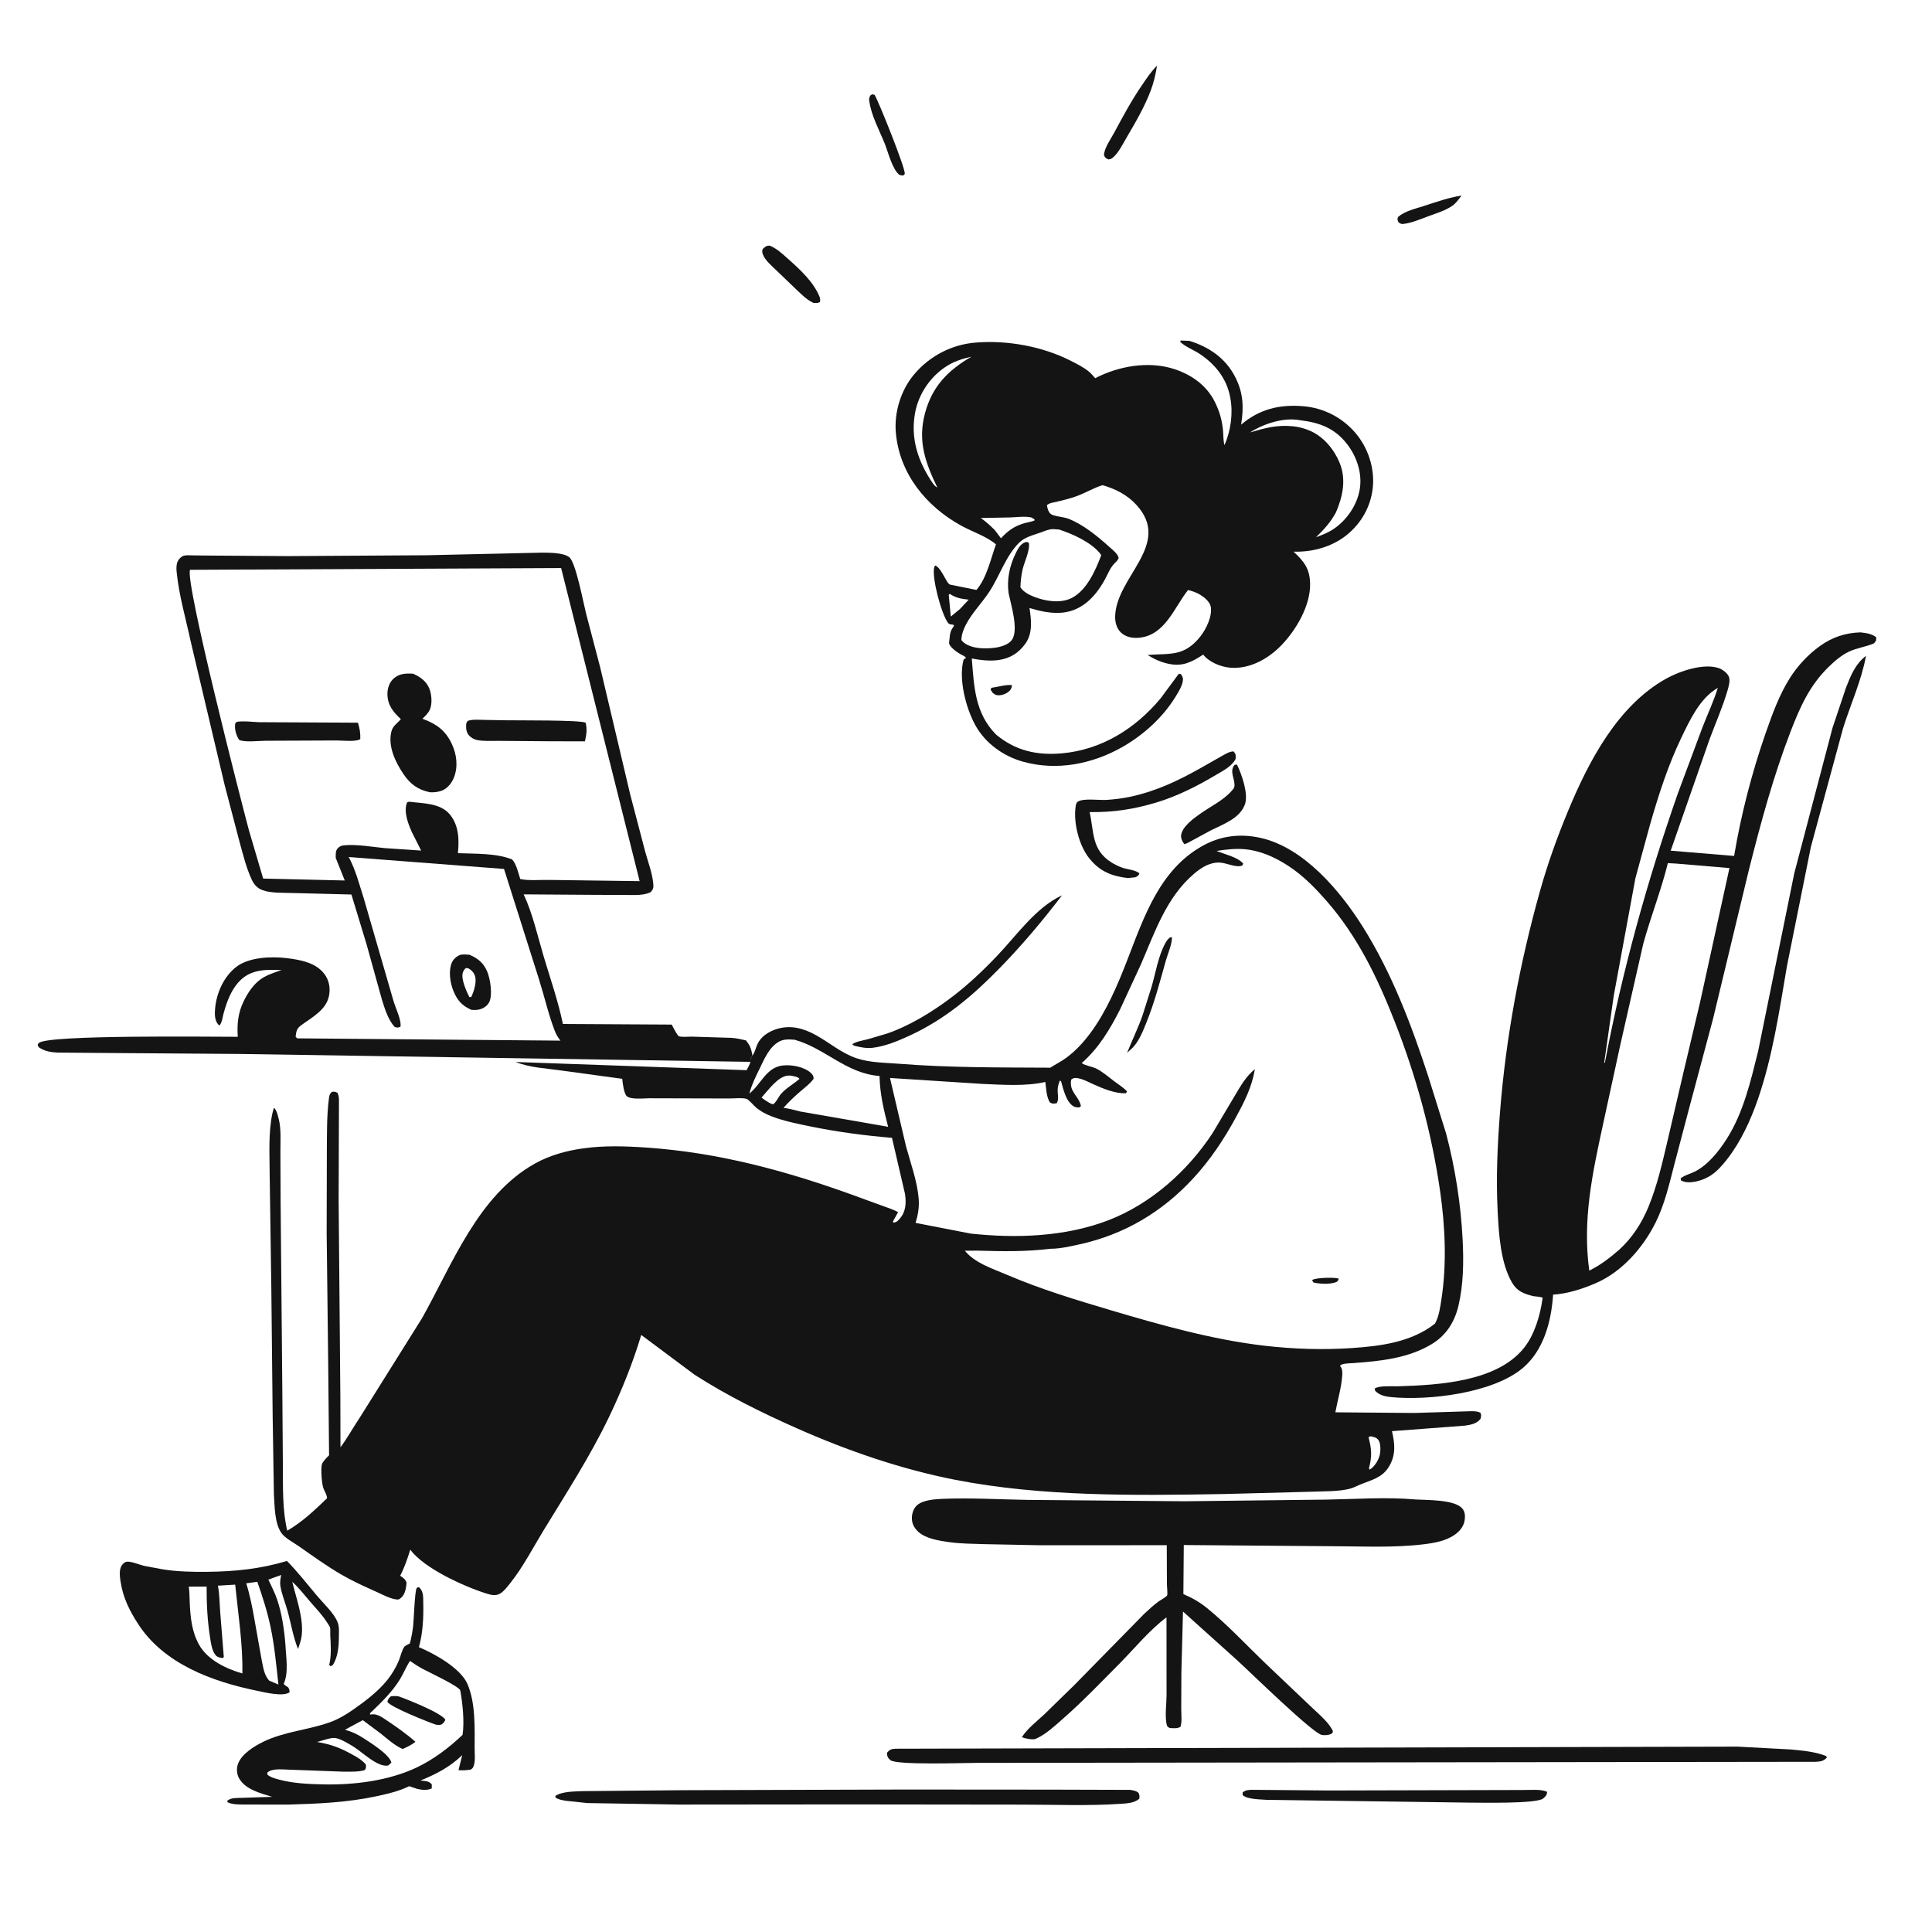 <svg width="636" height="636" viewBox="0 0 636 636" fill="none" xmlns="http://www.w3.org/2000/svg">
<path d="M636 0H0V636H636V0Z" fill="white"/>
<path d="M333.185 225.613C331.869 225.139 328.056 226.23 326.385 226.421L326.088 227.01L326.803 228.097C327.226 228.431 327.579 228.706 328.124 228.822C329.249 229.063 330.737 228.61 331.664 227.964C332.731 227.222 332.891 226.799 333.185 225.613Z" fill="#141414"/>
<path d="M481.127 64.384C476.747 65.059 472.74 66.526 468.539 67.869C465.722 68.77 462.507 69.475 460.223 71.426C459.93 72.315 460.016 72.319 460.387 73.195C461.123 73.655 461.246 73.813 462.132 73.701C464.797 73.365 467.76 72.087 470.279 71.156C472.88 70.194 475.913 69.302 478.191 67.672C479.348 66.845 480.265 65.507 481.127 64.384Z" fill="#141414"/>
<path d="M287.904 31.21L287.093 31.047L286.48 31.46C286.177 32.179 286.039 32.379 286.14 33.141C286.801 38.091 289.415 42.722 291.262 47.307C292.39 50.109 293.732 55.791 296.106 57.587L297.193 57.808C297.511 57.601 297.786 57.563 297.838 57.148C298.054 55.385 289.327 33.548 287.904 31.21Z" fill="#141414"/>
<path d="M253.455 80.897L253.116 80.867C252.202 80.89 251.705 81.396 251.078 81.969C250.869 82.592 250.872 83.03 251.096 83.658C251.855 85.79 254.286 87.708 255.857 89.269L262.244 95.402C264.031 97.066 265.561 98.674 267.798 99.725C268.673 99.739 269.19 99.884 269.935 99.402C270.087 98.744 269.993 98.178 269.736 97.559C267.725 92.709 263.257 88.617 259.413 85.213C257.538 83.551 255.809 81.864 253.455 80.897Z" fill="#141414"/>
<path d="M380.882 21.613C378.949 23.54 377.472 25.78 375.936 28.025C372.413 33.179 369.672 38.316 366.72 43.787C365.599 45.867 363.921 48.153 363.473 50.504C363.315 51.334 363.553 51.351 363.996 52.017L364.893 52.498C365.377 52.433 365.753 52.346 366.151 52.041C368.1 50.546 369.553 47.528 370.779 45.436C373.73 40.402 376.709 35.346 378.789 29.874C379.81 27.189 380.444 24.445 380.882 21.613Z" fill="#141414"/>
<path d="M407.205 251.698L406.423 251.768C404.542 254.035 406.692 256.459 406.349 258.945C406.272 259.507 405.708 260.051 405.349 260.457C402.698 263.455 398.581 265.44 395.316 267.73C393.061 269.312 389.157 272.065 388.81 274.973C388.691 275.966 389.26 277.164 389.891 277.893L390.824 277.56L398.694 273.309C402.765 271.264 408.07 269.456 409.804 264.844C411.071 261.479 408.765 254.862 407.205 251.698Z" fill="#141414"/>
<path d="M154.574 314.299C153.667 314.259 152.142 314.047 151.308 314.414C150.207 314.898 149.209 315.799 148.731 316.913C147.582 319.592 148.168 323.474 149.222 326.107C150.468 329.228 152.074 331.097 155.177 332.424C156.089 332.524 157.018 332.501 157.914 332.279C159.16 331.971 160.491 331.063 161.057 329.887C162.235 327.441 161.387 322.223 160.396 319.857C159.185 316.969 157.332 315.504 154.574 314.299Z" fill="#141414"/>
<path d="M154.209 318.777L153.406 318.657C152.784 319.101 152.51 319.644 152.315 320.369C151.779 322.352 153.565 326.409 154.497 328.216L155.118 328.229C155.967 326.506 156.951 323.344 156.413 321.465C156.047 320.189 155.305 319.452 154.209 318.777Z" fill="white"/>
<path d="M349.614 294.73C341.015 298.718 334.753 307.807 328.344 314.543C323.36 319.783 318.157 324.689 312.335 328.991C306.305 333.448 299.218 337.734 292.106 340.204L285.584 342.132C283.89 342.554 281.994 342.803 280.516 343.765L281.2 344.238C283.224 344.773 285.292 345.177 287.392 344.912C291.488 344.394 295.514 342.712 299.242 341.004C311.116 335.564 320.233 327.779 329.264 318.514C336.609 310.98 343.224 303.08 349.614 294.73Z" fill="#141414"/>
<path d="M406.064 247.351C404.633 247.375 403.069 248.407 401.846 249.086L395.326 252.787C387.808 257.028 380.677 260.413 372.171 262.268C369.608 262.827 366.903 263.14 364.286 263.323C361.896 263.489 356.751 262.689 354.835 263.885C354.287 264.227 354.173 264.908 354.086 265.517C353.32 270.893 355.206 278.362 358.601 282.583C362.052 286.872 365.955 288.429 371.29 289.054L373.588 288.812C374.363 288.598 374.782 288.275 375.106 287.566C374.138 286.454 371.087 286.178 369.706 285.724C368.322 285.27 366.978 284.607 365.751 283.823C359.3 279.697 360.168 273.901 358.701 267.338C366.479 267.445 373.23 266.415 380.692 264.171C387.606 262.092 394.253 258.699 400.442 255.009C402.792 253.609 405.435 252.317 406.77 249.835C406.769 248.557 406.952 248.329 406.064 247.351Z" fill="#141414"/>
<path d="M501.134 589.256L437.753 589.416L412.096 589.195C410.873 589.227 410.016 589.283 409.068 590.062L409.069 590.934C410.671 592.367 414.896 592.327 416.987 592.493L483.613 593.41C487.159 593.399 505.778 593.853 507.983 592.058C508.779 591.409 509.26 590.887 509.292 589.883C507.539 588.861 503.244 589.303 501.134 589.256Z" fill="#141414"/>
<path d="M614.277 215.892C610.777 218.566 609.262 222.343 607.704 226.332L603.237 239.653L590.669 287.445L578.769 346.011C576.316 355.872 573.939 366.255 568.411 374.932C565.84 378.967 562.309 383.437 557.959 385.66C556.413 386.451 554.591 386.829 553.239 387.932L553.416 388.649L554.441 389.017C557.208 389.698 561.04 388.375 563.288 386.878C565.316 385.528 567.048 383.528 568.541 381.621C573.052 375.855 576.298 368.771 578.679 361.881C583.572 347.72 585.74 332.701 588.259 317.991L596.13 278.797L606.706 239.793C609.159 231.939 612.817 223.961 614.277 215.892Z" fill="#141414"/>
<path d="M372.013 589.214L346.173 589.137L297.407 589.102L224.541 589.323L191.888 589.629C189.192 589.766 185.084 589.667 182.805 591.211L182.887 591.746C183.977 592.464 185.108 592.6 186.365 592.817L193.344 593.554L223.748 594.053L278.639 594.003L336.419 594.069C347.171 594.064 358.159 594.529 368.874 593.805C370.962 593.664 373.409 593.572 375.041 592.132C375.171 591.199 375.154 591.061 374.786 590.195C373.962 589.463 373.056 589.396 372.013 589.214Z" fill="#141414"/>
<path d="M571.971 574.977L294.693 575.667C293.356 575.768 292.865 575.959 291.989 576.996C292.007 578.166 292.222 578.615 293.091 579.407C294.966 581.118 317.218 580.331 321.261 580.328L597.673 579.973C599.257 579.875 600.29 579.81 601.408 578.549L601.111 578.046C597.326 576.603 593.42 576.281 589.413 575.904L571.971 574.977Z" fill="#141414"/>
<path d="M94.46 513.859C85.758 516.47 77.381 517.335 68.335 517.428C63.386 517.479 58.407 517.395 53.51 516.602L47.514 515.486C46.007 515.128 43.151 513.924 41.714 514.106C41.006 514.195 40.345 514.883 39.989 515.473C39.224 516.741 39.415 518.869 39.632 520.269L39.715 520.787C40.501 525.974 42.667 530.285 45.5 534.651C54.02 547.777 69.892 553.561 84.528 556.572C87.157 557.113 93.047 558.608 95.296 557.121C95.339 556.318 95.255 556.189 94.872 555.471C94.288 555.123 93.844 554.837 93.393 554.326C95.078 550.586 94.15 545.606 93.968 541.538C93.601 536.665 92.79 531.11 91.206 526.482C90.45 524.273 89.33 522.115 88.346 519.996L92.57 518.47C92.326 519.645 92.108 520.83 92.292 522.029C92.721 524.819 93.974 527.782 94.725 530.524C95.859 534.666 96.488 538.856 98.116 542.852C98.598 541.399 99.16 539.862 99.326 538.332C99.954 532.582 97.561 526.289 96.209 520.717C98.315 522.605 100.169 525.018 102.02 527.161C103.97 529.42 106.143 531.662 107.726 534.197C107.994 534.627 108.46 535.249 108.628 535.715C108.817 536.238 108.681 537.539 108.711 538.135C108.888 541.582 109.153 544.706 108.38 548.115L108.847 548.505L109.586 548.1C111.257 545.391 111.546 542.018 111.556 538.907C111.561 537.359 111.735 535.527 111.159 534.074C109.951 531.024 106.605 527.973 104.479 525.459C101.195 521.58 98.038 517.468 94.46 513.859Z" fill="#141414"/>
<path d="M84.706 520.717L81.059 521.211C82.279 525.095 83.064 529.095 83.76 533.101L86.1 546.219C86.608 548.653 86.874 551.423 88.661 553.278L91.656 554.54C90.952 548.261 90.39 541.883 89.091 535.693C88.008 530.538 86.447 525.675 84.706 520.717Z" fill="white"/>
<path d="M77.424 521.65L71.738 521.99C72.297 524.943 72.269 527.968 72.508 530.954L73.675 545.476L73.289 545.844C72.513 545.702 71.624 545.572 71.062 544.963C69.764 543.558 69.424 540.776 69.135 538.92C68.263 533.317 67.995 527.954 68.013 522.289L62.135 522.314C62.42 524.047 62.383 525.935 62.462 527.697C62.698 532.528 63.137 537.14 65.536 541.438C68.328 546.443 74.489 549.386 79.782 550.887C79.977 541.283 78.386 531.211 77.424 521.65Z" fill="white"/>
<path d="M137.951 522.495L137.625 522.529C137.458 522.594 137.267 522.659 137.164 522.805C136.531 523.715 136.218 533.494 136.012 535.227C135.781 537.165 135.417 539.115 134.933 541.005C134.536 541.239 133.376 541.742 133.132 542.059C132.345 543.082 131.786 545.481 131.256 546.741C130.329 548.942 129.054 551.071 127.573 552.945C124.544 556.775 120.221 560.025 116.251 562.805C113.911 564.444 111.317 565.977 108.621 566.944C101.464 569.509 93.579 570.003 86.688 573.369C83.65 574.853 79.367 577.46 78.274 580.878C77.809 582.332 77.945 584.008 78.679 585.357C80.711 589.085 85.821 590.347 89.573 591.503L79.419 591.844C77.908 591.896 75.971 591.756 74.789 592.834L74.932 593.299C76.663 594.16 79.378 594.006 81.287 594.041L94.713 594.066C104.608 593.774 114.346 593.384 124.063 591.284C127.495 590.543 131.113 589.705 134.29 588.193L134.698 587.996L137.335 588.89C138.698 589.246 140.904 589.421 142.135 588.722L142.139 587.399C141.118 586.186 139.942 586.355 138.417 586.123C143.644 584.02 148.053 581.705 152.168 577.781L150.93 582.727C152.34 582.849 153.567 582.752 154.963 582.534C155.512 582.105 155.632 582.109 155.901 581.411C156.547 579.734 156.243 577.306 156.247 575.5C156.262 568.832 156.579 560.519 153.854 554.3C151.586 549.123 142.897 544.298 137.904 542.243C139.2 537.662 139.456 532.435 139.336 527.695C139.286 525.708 139.482 523.942 137.951 522.495Z" fill="#141414"/>
<path d="M134.969 546.764C133.697 548.667 132.853 550.873 131.65 552.835C129.014 557.137 125.4 560.533 121.796 564.002L121.837 564.418L122.649 564.334C124.335 564.249 125.868 565.369 127.212 566.269C130.474 568.452 133.842 570.787 136.769 573.404C135.394 574.43 134.112 575.089 132.546 575.754C129.795 574.554 127.561 572.428 125.224 570.585L119.414 566.258L113.562 569.424C115.769 570.026 117.73 570.937 119.64 572.183C121.874 573.639 128.276 577.593 128.838 580.257L127.806 581.188C124.259 581.871 119.241 576.718 116.231 574.897C114.741 573.996 111.953 572.277 110.218 572.121C108.773 571.991 105.86 573.087 104.384 573.448C109.145 574.256 112.151 575.418 116.337 577.793C117.937 578.643 119.255 579.506 120.455 580.878C120.486 581.838 120.602 581.982 120.027 582.729C117.783 583.368 115.156 583.199 112.837 583.214L95.164 582.563C93.019 582.51 89.547 582.045 87.975 583.548L88.04 584.216C89.143 585.139 90.556 585.479 91.923 585.847C96.569 587.095 101.668 587.309 106.462 587.41C116.603 587.627 127.925 586.219 137.151 581.853C142.677 579.238 147.868 575.3 152.281 571.091C152.909 566.739 152.311 560.82 151.52 556.49C151.281 555.184 140.87 550.325 139.046 549.339C137.628 548.572 136.297 547.675 134.969 546.764Z" fill="white"/>
<path d="M131.173 558.419C130.306 558.294 129.588 558.317 128.722 558.383C128.004 559.011 127.762 559.262 127.516 560.226C128.479 561.943 141.042 566.92 143.343 567.694C144.116 567.904 144.555 567.865 145.336 567.703C145.999 567.192 146.287 566.907 146.603 566.127C145.373 563.872 133.674 559.275 131.173 558.419Z" fill="#141414"/>
<path d="M465.996 493.614C456.4 492.764 446.413 493.494 436.785 493.66L389.967 494.207L338.2 493.754C328.935 493.595 319.598 493.039 310.334 493.406C307.767 493.508 303.899 493.767 301.889 495.511C300.787 496.467 300.225 498.117 300.184 499.541C300.129 501.429 300.846 502.879 302.208 504.172C304.714 506.555 309.331 507.235 312.669 507.686C316.385 508.187 320.166 508.194 323.909 508.321L342.469 508.688L384.091 508.667L384.142 521.519C384.151 522.134 384.424 524.786 384.202 525.223C383.981 525.66 381.954 526.777 381.484 527.124C379.793 528.367 378.23 529.789 376.7 531.225L353.803 554.564L343.965 564.176C341.499 566.513 338.178 569.013 336.385 571.883C337.37 572.275 339.826 572.787 340.835 572.463L341.333 572.219C344.412 570.798 346.996 568.343 349.541 566.128C356.299 560.245 362.517 553.692 368.837 547.345C373.643 542.437 378.522 536.507 384.003 532.414L384.025 558.087C384.002 560.966 383.443 564.918 384.046 567.654C384.221 568.449 384.42 568.465 385.078 568.848C386.315 568.907 387.487 569.1 388.601 568.456C389.158 566.817 388.854 564.335 388.855 562.586L388.899 550.617L389.433 530.509L407.282 546.565C411.497 550.399 431.96 570.429 435.084 571.114C435.982 571.311 437.503 571.211 438.307 570.723C438.787 570.431 438.674 570.358 438.774 569.853C437.354 566.819 433.986 564.173 431.58 561.825L416.431 547.432C410.145 541.4 404.112 534.853 397.344 529.368C394.952 527.428 392.386 525.969 389.559 524.764L389.692 508.613L438.343 509.004C448.295 509.019 458.8 509.577 468.683 508.365C472.243 507.929 476.136 507.259 479.091 505.076C480.738 503.859 481.929 502.296 482.188 500.239C482.355 498.915 482.241 497.534 481.305 496.504C478.686 493.624 469.882 493.846 465.996 493.614Z" fill="#141414"/>
<path d="M391.556 112.21L388.649 112.093L388.532 112.574C390.357 114.248 392.905 115.15 394.976 116.53C399.959 119.849 403.761 124.543 404.913 130.515L405.012 131.051C405.977 135.993 405.145 141.964 403.081 146.533C402.694 145.115 402.745 143.528 402.635 142.063C402.368 138.54 401.468 135.384 399.878 132.228C397.111 126.734 392.119 123.266 386.362 121.435C377.995 118.775 368.191 120.523 360.532 124.499C359.896 123.757 359.243 122.998 358.495 122.368C356.773 120.92 354.616 119.862 352.626 118.842C343.222 114.015 331.61 111.919 321.081 112.783C313.204 113.43 305.93 117.256 300.868 123.31C296.557 128.467 294.319 135.749 294.904 142.434C296.08 155.884 304.815 166.657 316.409 173.038C320.12 175.082 324.625 176.478 327.865 179.202C326.132 184.009 324.807 190.332 321.429 194.202L312.818 192.459C311.646 192.341 310.018 187.019 307.875 186.148C307.694 186.391 307.615 186.459 307.531 186.794C306.687 190.163 309.919 202.217 312.075 205.026C312.545 205.637 313.079 205.529 313.808 205.639L314.062 206.047C313.719 206.496 313.417 206.922 313.166 207.432C312.741 208.296 312.655 209.407 312.57 210.352C312.542 210.668 312.376 211.579 312.458 211.872C312.833 213.217 315.277 214.864 316.459 215.514C317.015 215.819 317.756 216.012 317.987 216.606L317.223 217.1C315.434 223.443 317.986 233.212 321.14 238.853C324.435 244.748 330.3 248.924 336.747 250.737C347.749 253.831 359.418 251.573 369.255 246.034C376.231 242.106 382.721 236.287 386.928 229.438C387.828 227.972 388.955 226.197 389.319 224.502C389.587 223.258 389.36 222.877 388.73 221.886L388.028 221.834L382.076 229.879C373.822 239.814 362.664 246.813 349.617 247.988C341.396 248.728 334.29 247.156 327.865 241.788C320.943 234.709 320.649 226.131 319.909 216.773C322.751 217.312 325.781 217.678 328.67 217.283C332.471 216.762 335.3 214.997 337.537 211.901C340.024 208.462 339.497 204.086 338.902 200.15C342.039 201.097 345.138 201.824 348.445 201.757C355.653 201.612 360.39 196.802 363.675 190.847C364.69 189.006 365.407 186.96 366.901 185.448C367.261 185.083 367.657 184.746 367.934 184.309C368.139 183.985 368.316 183.769 368.178 183.378C367.735 182.118 366.109 180.866 365.134 179.988C361.237 176.483 356.655 172.722 351.734 170.764C350.292 170.19 346.983 169.976 345.98 169.253C345.132 168.642 344.76 167.267 344.643 166.297C345.438 165.557 346.627 165.464 347.657 165.226C349.857 164.717 352.06 164.162 354.193 163.416C357.174 162.374 359.959 160.62 362.95 159.715C367.259 160.962 371.134 162.92 374.179 166.293C385.885 179.266 367.423 189.837 367.097 202.897C367.05 204.822 367.576 206.891 369.024 208.244C370.647 209.76 372.857 210.134 374.985 209.939C383.569 209.15 386.579 199.883 391.095 194.24C392.532 194.577 393.844 195.028 395.114 195.8C396.434 196.602 398.308 198.129 398.581 199.753C399.104 202.869 397.089 207.048 395.178 209.479C393.331 211.829 391.148 213.727 388.24 214.621C385.121 215.58 381.083 215.274 377.795 215.637C380.083 217.025 382.151 217.997 384.783 218.54C389.356 219.481 392.339 217.94 396.082 215.487L396.726 216.224C399.121 218.548 402.91 219.866 406.196 219.858C412.185 219.842 417.685 216.669 421.768 212.468C426.688 207.404 431.455 199.302 431.278 192.046C431.159 187.174 429.249 184.797 425.84 181.602C432.029 181.786 438.388 180.069 443.274 176.165C448.182 172.244 451.308 166.659 451.925 160.395C452.546 154.088 450.373 147.469 446.297 142.639C441.94 137.476 435.765 134.273 429.02 133.723C421.179 133.083 414.632 134.661 408.571 139.787C409.486 134.017 409.301 129.279 406.566 123.998C403.384 117.854 398.008 114.228 391.556 112.21Z" fill="#141414"/>
<path d="M312.674 195.489L312.324 195.838L312.992 202.97L316.041 200.458L318.891 197.404C316.75 197.152 314.812 196.904 312.976 195.696L312.674 195.489Z" fill="white"/>
<path d="M339.472 170.335C337.304 169.877 334.841 170.247 332.631 170.333L322.865 170.527C324.588 171.716 326.016 173.038 327.49 174.519L329.514 177.202C331.638 174.868 333.753 173.299 336.789 172.362C338.023 171.981 339.302 171.833 340.515 171.375L340.552 170.956L339.472 170.335Z" fill="white"/>
<path d="M319.803 117.415C316.605 118.144 313.884 119.005 311.139 120.851C306.083 124.249 302.348 129.857 301.241 135.876C299.659 144.494 302.272 152.013 307.054 159.079C307.537 159.696 307.827 160.136 308.557 160.472C304.563 152.203 302.034 145.103 304.532 135.913C306.918 127.134 312.118 121.87 319.803 117.415Z" fill="white"/>
<path d="M427.838 138.312C422.509 137.334 415.905 139.523 411.491 142.358C416.515 140.863 420.421 139.801 425.76 140.339C427.529 140.517 429.235 140.982 430.883 141.651C435.614 143.571 439.176 147.862 441.05 152.508C443.223 157.896 441.998 163.511 439.796 168.652C437.991 171.97 435.912 174.229 433.228 176.851C435.59 176.001 437.805 175.094 439.827 173.561C443.966 170.421 447.115 165.493 447.727 160.294C448.316 155.279 446.474 150.061 443.404 146.132C439.283 140.858 434.293 139.09 427.838 138.312Z" fill="white"/>
<path d="M348.618 174.314L346.662 174.185C345.251 174.175 343.811 174.859 342.495 175.326C340.079 176.184 337.357 176.796 335.487 178.654C331.106 183.005 329.064 189.612 325.709 194.751C323.325 198.403 320.061 201.657 318.032 205.511C317.208 207.075 316.49 208.925 316.488 210.706C316.765 211.043 317.028 211.38 317.386 211.637C320.132 213.61 324.337 213.648 327.559 213.223C329.388 212.981 332.048 212.22 333.146 210.596C335.391 207.277 332.814 199.118 332.035 195.346C331.378 190.748 332.348 186.263 334.376 182.1C335.037 180.741 335.981 178.936 337.541 178.5C338.172 178.323 338.156 178.449 338.695 178.719C339.131 181.176 337.206 184.964 336.625 187.482C336.173 189.443 335.991 191.327 335.912 193.333C336.868 194.862 338.798 195.824 340.432 196.469C344.02 197.884 348.878 198.669 352.481 197.002C357.657 194.606 360.615 187.803 362.509 182.813L362.328 182.452C359.438 178.603 353.075 175.73 348.618 174.314Z" fill="white"/>
<path d="M612.423 208.17C607.428 208.339 603.111 209.771 599.057 212.703C595.171 215.514 591.733 219.19 589.183 223.253C585.688 228.821 583.411 235.117 581.254 241.295C576.724 254.265 573.12 268.214 570.858 281.773L549.981 280.037L562.735 243.469C564.714 238.119 567.062 232.872 568.662 227.391C569.036 226.11 569.633 224.13 569.157 222.835C568.694 221.577 567.025 220.361 565.806 219.943C560.774 218.222 552.864 220.956 548.443 223.427C532.507 232.335 523.02 250.562 516.262 266.799C512.661 275.451 509.512 284.217 506.976 293.244C500.351 316.822 495.733 341.447 493.814 365.868C492.95 376.87 492.451 387.754 493.018 398.791C493.394 406.14 493.957 415.775 497.773 422.263C499.479 425.162 501.715 425.931 504.801 426.692C505.817 426.805 506.838 426.878 507.824 427.157L507.779 427.519C507.045 432.921 505.184 439.315 501.738 443.659C492.787 454.939 473.494 455.941 460.202 456.355C458.299 456.414 453.925 456.043 452.529 457.125L452.681 457.811C454.012 459.276 455.978 459.729 457.902 459.917C470.333 461.132 491.428 458.639 501.271 450.36C508.085 444.629 510.627 435.201 511.234 426.606L511.26 426.184C516.052 425.904 521.149 424.238 525.519 422.32C534.034 418.582 540.915 410.68 545.005 402.469C547.993 396.466 549.512 389.813 551.176 383.35L556.071 364.765L563.932 335.348L575.732 286.324C579.611 270.974 583.763 255.534 589.477 240.744C592.574 232.726 595.706 225.664 601.941 219.574C603.941 217.621 606.117 215.725 608.664 214.514C611.305 213.26 614.239 212.963 616.901 211.787C617.652 210.884 617.674 210.94 617.626 209.774C616.082 208.571 614.299 208.39 612.423 208.17Z" fill="#141414"/>
<path d="M565.505 226.398L564.176 227.3C559.204 230.803 556.128 237.365 553.562 242.688C549.079 251.983 546.001 261.647 543.159 271.532L538.367 289.09L531.222 327.849L528.182 349.239L528.071 349.831L528.323 349.817C534.032 319.599 542.172 290.298 552.305 261.27L560.477 239.328C562.173 235.018 564.132 230.827 565.505 226.398Z" fill="white"/>
<path d="M551.671 284.279L549.049 284.136C546.85 293.051 543.415 301.738 540.968 310.612L533.396 343.936L527.737 369.98C524.222 386.243 520.871 401.555 523.177 418.277C526.875 416.452 529.935 414.082 533.038 411.392C537.301 407.516 540.466 402.609 542.653 397.301C545.547 390.276 547.213 382.851 548.952 375.478L554.182 353.028L559.653 329.917L569.32 285.763L551.671 284.279Z" fill="white"/>
<path d="M247.709 347.526C247.51 346.42 247.297 345.35 246.801 344.333C246.474 343.661 246.009 343.066 245.551 342.48C243.967 342.105 242.412 341.766 240.784 341.652L227.679 341.254C226.88 341.247 224.021 341.492 223.402 341.076C223.003 340.808 222.119 339.139 221.832 338.652L221.121 337.285L185.3 337.081C183.749 329.575 181.164 322.194 178.975 314.852C176.979 308.157 175.356 300.735 172.386 294.416L194.559 294.571L206.463 294.621C208.973 294.61 211.918 294.828 214.214 293.689C215.056 292.689 215.185 292.192 215.057 290.888C214.712 287.35 213.352 283.839 212.412 280.424L207.467 261.552L197.549 219.572L192.901 201.855C192.084 198.639 189.539 185.166 187.44 183.466C185.513 181.904 180.986 181.965 178.61 181.922L140.485 182.784L94.753 183.067L69.927 182.895L63.719 182.832C62.732 182.823 61.327 182.67 60.402 182.979C59.59 183.249 58.839 184.048 58.486 184.828C57.995 185.914 58.043 187.194 58.157 188.35C58.901 195.869 61.133 203.518 62.723 210.917L73.982 258.54L78.978 277.609C80.078 281.557 81.102 285.75 82.827 289.469C83.613 291.162 84.629 292.374 86.426 293.036C89.255 294.079 93.283 293.857 96.304 293.973L115.684 294.467L120.652 310.803L125.73 329.09C126.69 332.108 127.759 335.757 129.964 338.093C130.888 338.296 130.974 338.365 131.828 337.99C132.252 335.951 130.088 331.505 129.505 329.395L119.791 295.87C118.28 291.187 117.133 286.503 114.806 282.131L165.919 286.052L177.452 322.452C179.223 328.043 180.517 333.877 182.624 339.352C183.087 340.555 183.7 341.562 184.493 342.569L97.822 341.817L97.314 341.291C97.527 339.61 97.613 338.666 99.004 337.616C102.648 334.87 107.553 332.537 108.37 327.474C108.762 325.047 108.287 322.637 106.808 320.655C103.963 316.839 98.765 315.941 94.314 315.401C89.254 314.788 81.739 315.089 77.615 318.415C73.648 321.614 71.31 326.809 70.828 331.82C70.657 333.59 70.568 335.921 71.888 337.302L72.203 337.602C73.096 336.73 73.257 334.888 73.589 333.652C74.961 328.546 77.346 322.55 82.607 320.388C85.102 319.365 87.564 319.249 90.21 319.282L92.697 319.33C90.488 320.109 87.956 320.891 86.007 322.222C83.408 323.996 81.464 326.987 80.127 329.791C78.321 333.579 78.013 337.173 78.272 341.302C69.589 341.321 16.025 340.586 12.837 343.309C12.592 343.519 12.538 343.67 12.402 343.93C12.617 344.769 12.766 344.78 13.521 345.215C15.145 346.154 17.204 346.433 19.054 346.506L40.626 346.675L78.968 346.955L246.978 349.551C247.04 348.49 247.08 348.383 247.709 347.526Z" fill="#141414"/>
<path d="M184.724 187.001L62.56 187.579C60.823 191.418 79.448 264.048 81.987 273.475L86.633 289.218L113.496 289.849L110.519 282.414L110.526 281.181C110.558 280.281 110.696 279.67 111.386 279.048C111.985 278.508 112.6 278.323 113.385 278.256C117.585 277.897 122.412 278.786 126.633 279.191L138.643 280L135.554 273.88C134.315 271.038 132.796 267.189 134.001 264.16L134.622 263.912C139.18 264.501 144.907 264.291 148.075 268.098C151.079 271.708 151.179 276.442 150.74 280.858C156.303 281.086 163.44 280.81 168.586 282.934C169.955 284.292 170.677 287.556 171.262 289.367C174.122 289.992 177.914 289.594 180.885 289.667L210.562 290.066L184.724 187.001Z" fill="white"/>
<path d="M85.164 237.741C82.856 237.611 80.395 237.312 78.102 237.591C77.708 237.862 77.473 237.862 77.406 238.376C77.179 240.111 77.769 242.125 78.724 243.564C80.572 244.442 85.2 243.86 87.376 243.853L110.807 243.759C112.681 243.749 117.187 244.283 118.603 243.313C118.679 241.309 118.424 239.816 117.823 237.904L85.164 237.741Z" fill="#141414"/>
<path d="M166.502 237.113L159.257 236.979C157.519 236.957 155.708 236.762 154.032 237.278C153.533 237.882 153.495 237.932 153.449 238.723C153.377 239.973 153.569 241.253 154.476 242.19C155.145 242.881 156.072 243.409 157.014 243.606C159.261 244.077 161.997 243.85 164.325 243.886L180.816 244.018L192.553 244.046C193.067 241.866 193.327 240.125 192.784 237.924C191.397 236.989 170.129 237.175 166.502 237.113Z" fill="#141414"/>
<path d="M135.959 221.773C133.479 221.657 131.409 221.678 129.455 223.484C128.133 224.707 127.498 226.778 127.536 228.542C127.613 232.234 129.436 234.357 131.964 236.738C130.673 238.256 129.271 238.909 128.795 241.003C127.701 245.812 130.201 250.968 132.84 254.851C135.073 258.139 137.605 259.998 141.53 260.806C142.79 260.886 144.257 260.736 145.435 260.276C147.345 259.532 148.721 257.768 149.45 255.905C150.849 252.331 150.335 248.295 148.734 244.885C146.601 240.341 143.584 238.282 139.058 236.604C140.029 235.665 141.025 234.761 141.552 233.488C142.349 231.559 142.096 228.459 141.295 226.573C140.27 224.166 138.275 222.77 135.959 221.773Z" fill="#141414"/>
<path d="M246.978 349.551C247.053 350.073 246.047 351.743 245.775 352.299L169.724 349.598C174.531 351.502 179.536 351.642 184.592 352.375L204.832 355.145C204.971 356.523 205.353 359.645 206.194 360.7C207.293 362.078 211.796 361.564 213.567 361.541L239.915 361.61C241.37 361.635 244.48 361.302 245.79 361.755C246.565 362.023 248.234 364.084 249.05 364.738C250.457 365.864 252.177 366.784 253.859 367.436C258.046 369.058 262.539 369.951 266.927 370.844C275.796 372.648 284.617 373.816 293.632 374.565L297.92 393.023C298.332 395.892 298.274 398.721 296.287 401.071C295.593 401.891 295.15 402.396 294.088 402.467L293.953 402.099L295.641 399.032C293.794 398.015 291.771 397.429 289.802 396.695L280.185 393.185C258.161 385.27 236.349 379.403 212.924 377.78C206.023 377.302 198.888 377.061 192.013 378.03C186.44 378.815 181.016 380.285 176.075 383.042C157.397 393.463 148.893 416.202 138.935 433.93L118.365 466.776C116.225 469.95 114.382 473.376 112.079 476.428L112.043 459.943L111.477 395.085L111.587 361.973C111.554 361.136 111.445 360.536 111.124 359.769C110.252 359.32 110.181 359.325 109.207 359.457C108.502 360.218 108.421 360.528 108.285 361.563C107.519 367.393 107.645 373.694 107.593 379.573L107.534 405.804L108.032 448.119L108.33 479.083C107.613 479.756 106.215 481.137 105.965 482.066C105.555 483.592 105.915 488.39 106.449 489.887C106.798 490.867 107.738 492.257 107.641 493.241C103.527 497.182 99.525 501.018 94.566 503.886C92.891 496.955 93.178 489.08 93.114 481.981L92.942 458.478L92.374 395.451L92.304 379.135C92.288 375.708 92.61 371.775 91.777 368.443L91.621 367.843C91.327 366.68 91.106 365.778 90.384 364.808L90.101 364.892L89.686 366.445C88.291 372.866 88.765 379.99 88.772 386.532L89.316 423.822L89.761 466.393L90.161 491.752C90.403 495.527 90.352 501.394 92.612 504.619C93.837 506.368 96.55 507.739 98.296 508.958C102.976 512.226 107.608 515.587 112.555 518.447C116.22 520.566 120.024 522.268 123.878 524.002C125.884 524.904 128.208 526.193 130.377 526.51C131.172 526.627 131.375 526.532 132.002 526.017C133.393 524.878 133.719 522.62 133.846 520.942C133.292 519.704 132.817 519.497 131.736 518.719C133.182 515.942 134.121 513.128 135.058 510.146C139.586 516.264 152.572 522.172 159.882 524.501C161.484 525.011 163.145 525.499 164.679 524.574C165.93 523.819 167.173 522.162 168.081 521.015C172.236 515.761 175.392 509.601 178.876 503.889C186.362 491.616 194.27 479.431 200.491 466.455C204.685 457.705 208.293 448.752 211.094 439.455L228.671 452.563C239.317 459.411 250.734 465.044 262.29 470.171C278.853 477.519 296.621 483.659 314.419 487.133C343.075 492.726 373.457 492.319 402.554 491.832L432.203 491.053C436.08 490.877 440.427 491.037 444.183 490.127C445.515 489.805 446.647 489.155 447.9 488.645C451.532 487.168 454.979 486.483 457.2 482.863C459.551 479.03 459.214 475.309 458.226 471.128L482.314 469.305C484.272 469.006 486.169 468.684 487.403 467.023C487.554 466.144 487.732 465.852 487.313 465.044C486.271 464.543 485.383 464.575 484.245 464.559L465.587 465.139L439.589 464.924C440.313 460.943 441.602 456.788 441.852 452.777C441.909 451.861 441.941 450.882 441.436 450.077L441.132 449.637C441.521 448.773 444.407 448.8 445.376 448.73C454.336 448.075 463.622 447.181 471.481 442.368C476.111 439.531 478.854 435.124 480.093 429.928C481.78 422.851 481.853 415.296 481.488 408.058C480.903 396.422 479.023 384.466 476.062 373.193L470.161 354.29C464.635 337.358 458.181 320.327 448.677 305.178C441.218 293.289 429.182 278.952 414.888 275.809C408.256 274.35 401.957 275.105 396.014 278.373C381.751 286.216 376.569 301.908 371.056 316.137C367.881 324.332 364.263 332.839 359.038 339.952C356.81 342.985 354.113 345.924 351.079 348.165C349.419 349.391 347.491 350.373 345.739 351.477C329.056 351.382 312.501 351.502 295.849 350.177C291.211 349.808 286.335 349.854 281.887 348.34C277.024 346.685 273.11 343.284 268.675 340.805C264.587 338.519 260.297 337.318 255.667 338.754C253.121 339.544 250.573 341.151 249.388 343.62C248.851 344.741 248.621 345.975 247.991 347.058L247.709 347.526C247.08 348.383 247.04 348.49 246.978 349.551Z" fill="#141414"/>
<path d="M451.079 472.808L450.512 473.118C451.535 477.076 451.703 479.355 450.647 483.366L450.914 483.803L451.866 483.055C452.933 481.964 453.714 480.716 454.133 479.239C454.502 477.938 454.593 475.35 453.851 474.199C453.151 473.111 452.237 473.034 451.079 472.808Z" fill="white"/>
<path d="M345.699 411.088C345.419 410.888 345.173 410.627 344.859 410.488C344.072 410.143 341.025 410.492 340.051 410.495L327.611 410.661C325.194 410.696 322.6 410.543 320.218 410.959L319.956 411.008C320.343 411.555 321.27 411.495 321.918 411.706C329.826 411.937 337.835 412.076 345.699 411.088Z" fill="#141414"/>
<path d="M260.225 354.072L259.462 354.075C256.093 354.274 252.847 358.953 250.686 361.311C251.71 362.119 252.717 362.757 253.872 363.363L254.553 363.519C255.419 362.819 255.959 361.79 256.548 360.855C257.906 358.705 261.213 356.887 263.188 355.16C262.681 354.386 261.149 354.287 260.225 354.072Z" fill="white"/>
<path d="M261.593 342.275C259.849 342.153 258.039 342.007 256.454 342.895C253.229 344.702 251.642 348.538 250.096 351.711C248.741 354.494 247.496 356.977 246.68 359.984C250.461 357.046 252.177 351.434 257.572 350.761C260.508 350.395 264.663 351.149 266.915 353.184C267.592 353.797 267.788 354.224 267.85 355.11C266.709 356.724 265.018 357.956 263.524 359.241C261.512 360.97 259.669 362.698 257.918 364.694C259.795 364.915 261.618 365.441 263.447 365.903L292.365 370.938C290.891 365.147 289.678 360.248 289.535 354.2C278.702 353.467 271.546 345.037 261.593 342.275Z" fill="white"/>
<path d="M321.918 411.705L317.621 411.729C320.906 415.781 326.51 417.52 331.196 419.533C342.474 424.376 353.985 427.852 365.724 431.339C382.104 436.203 399.091 440.986 416.1 442.981C425.684 444.105 435.476 444.425 445.105 443.765C454.581 443.118 464.659 441.817 472.365 435.74C473.726 433.395 474.128 430.187 474.536 427.522C476.281 416.092 475.74 403.798 474.107 392.364C471.364 373.135 466.198 354.269 459.091 336.199C453.462 321.887 446.952 308.35 436.755 296.657C433.567 293.003 430.126 289.424 426.222 286.527C421.568 283.073 415.877 280.176 410.026 279.582C406.813 279.257 403.656 279.634 400.485 280.117C403.073 281.216 407.475 282.138 409.268 284.305L408.954 284.926C406.904 285.748 403.8 284.048 401.567 283.954C398.22 283.813 395.435 285.61 392.997 287.695C384.003 295.389 380.203 306.746 375.659 317.289L368.706 332.318C365.409 338.82 361.625 345.131 356.08 349.958C357.434 350.885 359.489 351.063 360.996 351.829C363.06 352.879 365.008 354.598 366.862 355.995C368.263 357.05 369.846 357.995 371.022 359.302L370.637 359.907C367.149 360.014 363.313 358.444 360.177 357.043C358.553 356.318 356.717 355.297 354.955 354.961C353.949 354.769 353.418 354.793 352.626 355.388C351.879 359.502 355.134 360.724 355.838 364.116L355.266 364.558C354.706 364.54 354.135 364.55 353.618 364.303C350.996 363.047 349.998 358.401 349.278 355.889L348.899 355.734C348.496 356.714 348.214 357.612 348.177 358.681C348.126 360.102 348.662 362.02 347.86 363.184C346.879 363.302 346.585 363.448 345.691 362.978C344.462 361.311 344.397 358.217 344.112 356.174C337.586 357.678 329.971 357.078 323.303 356.811L292.973 354.861L298.267 377.402C299.795 383.051 301.965 388.822 302.429 394.677C302.65 397.473 302.19 399.898 301.408 402.565L319.57 406.091C334.518 407.701 350.669 407.159 364.842 401.709C378.857 396.32 391.057 385.422 399.223 372.924L406.503 360.678C408.414 357.473 410.146 354.34 413.099 351.974C412.09 357.857 409.764 362.458 406.923 367.686C402.952 374.994 398.504 381.713 392.853 387.849C382.649 398.927 370.184 406.366 355.407 409.626C352.514 410.264 349.279 411.006 346.327 411.079L345.699 411.088C337.835 412.076 329.826 411.937 321.918 411.705Z" fill="white"/>
<path d="M440.712 420.946L440.173 420.788C438.719 420.499 432.965 420.577 431.926 421.407L432.39 422.188C434.476 422.668 437.683 422.851 439.724 422.102C440.501 421.816 440.384 421.647 440.712 420.946Z" fill="#141414"/>
<path d="M385.799 308.528L385.297 308.561C384.446 309.018 383.94 309.869 383.495 310.702C381.288 314.83 380.401 320.333 379.097 324.84L376.137 334.188C374.669 338.4 372.683 342.432 371.032 346.579L373.012 344.752C375.045 342.529 376.288 339.348 377.4 336.59C380.102 329.893 381.866 323.065 383.813 316.137C384.435 313.922 385.855 310.799 385.799 308.528Z" fill="#141414"/>
</svg>
